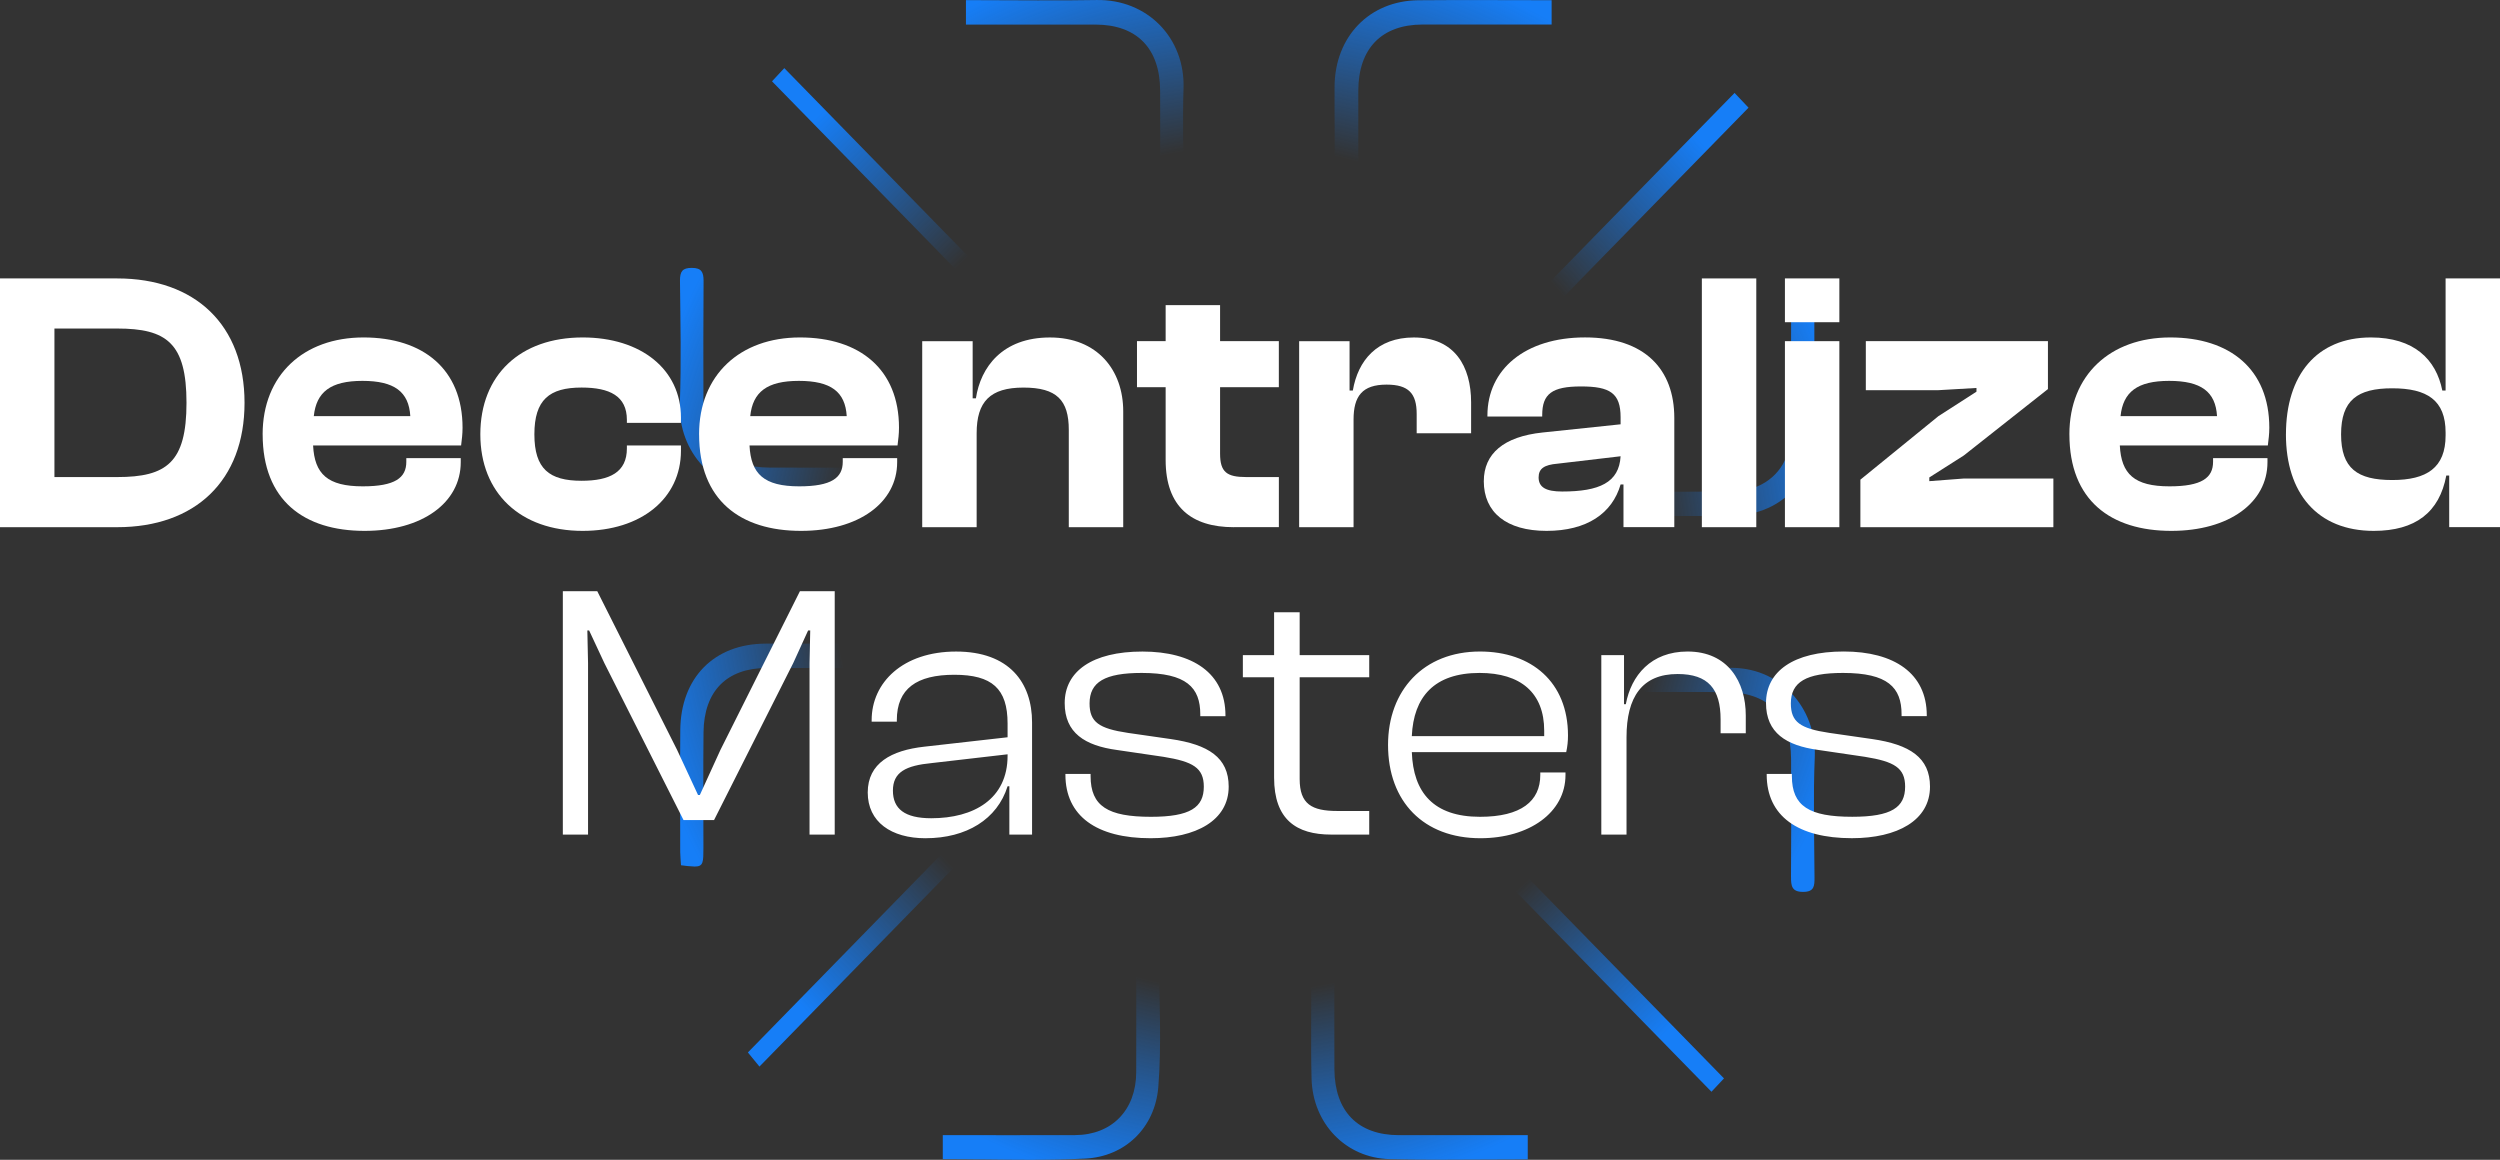 <svg width="97" height="45" viewBox="0 0 97 45" fill="none" xmlns="http://www.w3.org/2000/svg">
<rect x="0" y="0" width="97" height="45" fill="#333333" stroke="none"/>
<g clip-path="url(#clip0_1476_548)">
<path d="M36.58 44.973V44.044H37.109C38.642 44.044 40.179 44.047 41.715 44.042C43.142 44.036 44.081 43.07 44.085 41.602C44.092 40.067 44.085 38.529 44.085 36.912C44.416 36.997 44.698 37.072 44.973 37.141C44.973 38.847 45.077 40.523 44.942 42.179C44.813 43.761 43.65 44.875 42.115 44.952C41.394 44.989 40.673 45 39.949 45C38.83 45 37.71 44.973 36.579 44.973H36.58ZM53.912 44.973C52.214 44.928 50.937 43.594 50.889 41.858C50.852 40.486 50.889 39.112 50.871 37.736C50.863 37.069 51.393 37.333 51.742 37.136C51.755 37.366 51.773 37.537 51.773 37.71C51.775 38.97 51.768 40.227 51.775 41.487C51.786 43.123 52.688 44.042 54.277 44.044H59.277V44.984C58.173 44.984 57.081 44.997 55.998 44.997C55.3 44.997 54.605 44.992 53.912 44.973V44.973ZM58.072 33.831C58.211 33.7 58.419 33.508 58.591 33.345C61.392 36.213 64.147 39.031 66.891 41.842C66.739 42.002 66.555 42.203 66.405 42.36C63.635 39.525 60.875 36.698 58.072 33.831ZM29.018 40.835C31.727 38.059 34.504 35.216 37.294 32.36C37.414 32.501 37.604 32.72 37.758 32.897C34.978 35.745 32.214 38.574 29.467 41.383C29.318 41.201 29.143 40.99 29.018 40.835ZM69.491 34.017C69.502 32.493 69.503 30.97 69.494 29.45C69.483 27.738 68.613 26.861 66.938 26.852C65.672 26.846 64.41 26.849 63.146 26.849H62.54C62.623 25.926 62.623 25.923 63.419 25.923C64.616 25.923 65.819 25.966 67.017 25.915C69.053 25.827 70.489 27.464 70.413 29.375C70.348 30.926 70.395 32.485 70.403 34.041C70.403 34.359 70.404 34.605 69.966 34.605H69.957C69.514 34.605 69.49 34.365 69.492 34.017H69.491ZM26.423 33.571C26.412 33.408 26.395 33.234 26.392 33.061C26.392 31.492 26.383 29.92 26.395 28.347C26.404 26.302 27.708 24.978 29.705 24.973C30.839 24.97 31.973 24.973 33.108 24.973C33.685 24.973 33.988 25.288 34.016 25.918H29.751C28.202 25.92 27.315 26.812 27.297 28.408C27.28 29.898 27.293 31.388 27.293 32.877C27.292 33.464 27.292 33.622 26.952 33.622C26.774 33.615 26.598 33.598 26.423 33.572V33.571ZM63.069 20.018C63.015 20.01 62.963 19.998 62.91 19.983C62.853 19.718 62.792 19.425 62.717 19.078C63.993 19.078 65.221 19.085 66.45 19.072C66.926 19.066 67.417 19.082 67.877 18.973C68.771 18.754 69.422 17.983 69.451 17.04C69.507 15.404 69.487 13.768 69.496 12.131C69.499 11.325 69.496 11.325 70.368 11.415C70.377 11.6 70.395 11.76 70.395 11.917C70.399 13.49 70.403 15.062 70.395 16.631C70.386 18.705 69.083 20.019 67.049 20.022C65.724 20.022 64.397 20.02 63.069 20.017L63.069 20.018ZM26.378 15.653C26.438 14.068 26.399 12.477 26.383 10.888C26.382 10.536 26.475 10.392 26.843 10.394C27.213 10.394 27.299 10.552 27.299 10.899C27.286 12.436 27.29 13.977 27.293 15.514C27.299 17.257 28.163 18.138 29.869 18.143C31.131 18.149 32.393 18.143 33.658 18.143H34.257C34.177 18.761 33.876 19.07 33.353 19.07C32.946 19.07 32.541 19.067 32.135 19.062C31.326 19.056 30.516 19.048 29.706 19.078C29.665 19.08 29.625 19.08 29.584 19.08C27.734 19.08 26.309 17.544 26.378 15.653ZM59.016 12.085C61.794 9.241 64.556 6.415 67.301 3.606C67.476 3.791 67.674 3.999 67.843 4.178C65.097 6.989 62.328 9.823 59.536 12.68C59.374 12.493 59.184 12.276 59.016 12.085ZM29.954 3.155C30.081 3.016 30.278 2.808 30.431 2.643C33.186 5.462 35.954 8.296 38.736 11.145C38.573 11.303 38.374 11.487 38.228 11.625C35.45 8.78 32.693 5.956 29.954 3.155H29.954ZM52.373 8.014C51.886 7.966 51.746 7.712 51.763 7.202C51.81 5.928 51.773 4.65 51.781 3.371C51.789 1.423 53.132 0.027 55.036 0.01C56.748 -0.006 58.458 0.008 60.203 0.008V0.952H55.191C53.605 0.955 52.705 1.884 52.702 3.52V8.071C52.531 8.042 52.451 8.021 52.374 8.013L52.373 8.014ZM45.015 7.234C45.015 5.99 45.022 4.746 45.013 3.503C45.002 1.866 44.1 0.956 42.503 0.954H37.479V0.006H37.943C39.477 0.006 41.013 0.03 42.547 0.001C44.507 -0.034 45.99 1.463 45.921 3.442C45.881 4.584 45.922 5.732 45.912 6.877C45.902 7.694 46.104 7.68 45.015 7.806V7.235V7.234Z" fill="url(#paint0_radial_1476_548)"/>
<path d="M22.816 32.382V25.73L22.789 24.462H22.858L23.45 25.73L26.521 31.819H27.705L30.776 25.73L31.355 24.462H31.437L31.41 25.73V32.382H32.387V22.939H31.037L27.952 29.098L27.154 30.846H27.084L26.272 29.098L23.174 22.939H21.838V32.382H22.816H22.816ZM35.913 32.523C37.496 32.523 38.694 31.79 39.094 30.508H39.163V32.382H40.044V28.028C40.044 26.491 39.163 25.28 37.097 25.28C35.032 25.28 33.82 26.478 33.82 27.943V28H34.797V27.943C34.797 26.717 35.569 26.181 37.028 26.181C38.488 26.181 39.094 26.717 39.094 28.07V28.606L35.857 28.972C34.59 29.113 33.668 29.607 33.668 30.748C33.668 31.89 34.577 32.524 35.913 32.524V32.523ZM34.645 30.677C34.645 29.958 35.141 29.704 36.16 29.606L39.094 29.267V29.324C39.094 31.001 37.785 31.748 36.133 31.748C35.1 31.748 34.645 31.381 34.645 30.676V30.677ZM44.643 32.523C46.406 32.523 47.673 31.832 47.673 30.522C47.673 29.394 46.888 28.887 45.428 28.676L43.762 28.436C42.633 28.267 42.275 28.013 42.275 27.294C42.275 26.463 42.867 26.11 44.299 26.11C46.034 26.11 46.571 26.674 46.571 27.717V27.788H47.548V27.76C47.548 26.125 46.281 25.28 44.326 25.28C42.371 25.28 41.31 26.054 41.31 27.281C41.31 28.436 42.095 28.93 43.335 29.099L45.152 29.366C46.281 29.55 46.708 29.789 46.708 30.522C46.708 31.325 46.185 31.692 44.656 31.692C42.99 31.692 42.315 31.283 42.315 30.113V30.029H41.338V30.056C41.338 31.663 42.549 32.523 44.642 32.523H44.643ZM53.126 32.382V31.466H51.886C50.895 31.466 50.427 31.198 50.427 30.226V26.279H53.126V25.42H50.427V23.756H49.435V25.42H48.223V26.279H49.435V30.169C49.435 31.804 50.303 32.382 51.652 32.382H53.126ZM57.436 32.523C59.337 32.523 60.741 31.523 60.741 30.071V29.972H59.763V30.071C59.763 31.085 59.02 31.692 57.423 31.692C55.619 31.692 54.833 30.748 54.779 29.183H60.769C60.816 28.97 60.839 28.753 60.838 28.535C60.838 26.463 59.419 25.279 57.423 25.279C55.233 25.279 53.856 26.787 53.856 28.901C53.856 31.114 55.247 32.523 57.436 32.523ZM57.409 26.11C59.006 26.11 59.915 26.885 59.915 28.351V28.562H54.778C54.847 27.04 55.645 26.11 57.409 26.11ZM63.109 32.382V28.605C63.109 27.04 63.715 26.152 65.092 26.152C66.277 26.152 66.759 26.73 66.759 27.914V28.45H67.736V27.759C67.736 26.462 67.048 25.279 65.477 25.279C64.059 25.279 63.288 26.209 63.082 27.323H63.012V25.42H62.131V32.382H63.109L63.109 32.382ZM71.853 32.522C73.616 32.522 74.884 31.832 74.884 30.521C74.884 29.394 74.098 28.887 72.639 28.675L70.972 28.435C69.844 28.266 69.485 28.013 69.485 27.294C69.485 26.462 70.078 26.11 71.51 26.11C73.245 26.11 73.781 26.673 73.781 27.716V27.787H74.759V27.759C74.759 26.125 73.492 25.278 71.536 25.278C69.581 25.278 68.521 26.053 68.521 27.279C68.521 28.435 69.306 28.928 70.545 29.097L72.362 29.365C73.492 29.549 73.919 29.788 73.919 30.521C73.919 31.324 73.395 31.691 71.866 31.691C70.2 31.691 69.525 31.282 69.525 30.112V30.028H68.548V30.056C68.548 31.663 69.759 32.522 71.852 32.522H71.853Z" fill="white"/>
<path d="M0 20.455V10.803H4.546C7.573 10.803 9.488 12.604 9.488 15.629C9.488 18.654 7.573 20.455 4.546 20.455H0ZM2.112 12.747V18.51H4.547C6.462 18.51 7.236 17.948 7.236 15.628C7.236 13.309 6.462 12.747 4.547 12.747H2.112V12.747Z" fill="white"/>
<path d="M10.19 16.853C10.19 14.548 11.781 13.093 14.104 13.093C16.427 13.093 17.947 14.332 17.947 16.594C17.947 16.853 17.919 17.041 17.891 17.285H12.148C12.204 18.394 12.711 18.87 14.076 18.87C15.329 18.87 15.765 18.538 15.765 17.919V17.775H17.877V17.933C17.877 19.504 16.385 20.598 14.146 20.598C11.796 20.598 10.191 19.417 10.191 16.852L10.19 16.853ZM12.175 16.147H15.92C15.863 15.197 15.3 14.778 14.062 14.778C12.823 14.778 12.274 15.211 12.175 16.147Z" fill="white"/>
<path d="M18.637 16.853C18.637 14.548 20.185 13.093 22.607 13.093C24.873 13.093 26.421 14.332 26.421 16.205V16.406H24.323V16.291C24.323 15.369 23.662 15.037 22.564 15.037C21.312 15.037 20.734 15.513 20.734 16.853C20.734 18.193 21.312 18.654 22.564 18.654C23.662 18.654 24.323 18.322 24.323 17.4V17.285H26.421V17.487C26.421 19.345 24.873 20.598 22.607 20.598C20.186 20.598 18.637 19.129 18.637 16.852V16.853Z" fill="white"/>
<path d="M27.124 16.853C27.124 14.548 28.715 13.093 31.038 13.093C33.36 13.093 34.881 14.332 34.881 16.594C34.881 16.853 34.853 17.041 34.824 17.285H29.081C29.137 18.394 29.644 18.87 31.01 18.87C32.262 18.87 32.699 18.538 32.699 17.919V17.775H34.81V17.933C34.81 19.504 33.318 20.598 31.08 20.598C28.73 20.598 27.125 19.417 27.125 16.852L27.124 16.853ZM29.109 16.147H32.853C32.797 15.197 32.234 14.778 30.995 14.778C29.756 14.778 29.207 15.211 29.109 16.147Z" fill="white"/>
<path d="M35.782 20.455V13.238H37.739V15.456H37.865C38.048 14.246 38.893 13.094 40.737 13.094C42.582 13.094 43.581 14.361 43.581 15.96V20.455H41.469V16.68C41.469 15.528 41.005 15.038 39.71 15.038C38.415 15.038 37.894 15.585 37.894 16.81V20.455H35.782Z" fill="white"/>
<path d="M47.873 20.455C46.226 20.455 45.227 19.663 45.227 17.847V15.023H44.115V13.237H45.227V11.839H47.339V13.237H49.619V15.023H47.339V17.602C47.339 18.322 47.606 18.51 48.352 18.51H49.62V20.454H47.874L47.873 20.455Z" fill="white"/>
<path d="M50.407 20.455V13.238H52.363V15.153H52.49C52.687 13.986 53.433 13.094 54.855 13.094C56.431 13.094 57.079 14.203 57.079 15.614V16.81H54.967V16.061C54.967 15.269 54.657 14.923 53.799 14.923C52.856 14.923 52.518 15.37 52.518 16.278V20.456H50.406L50.407 20.455Z" fill="white"/>
<path d="M57.572 18.668C57.572 17.602 58.346 16.939 59.852 16.781L62.879 16.463V16.19C62.879 15.254 62.47 14.994 61.344 14.994C60.218 14.994 59.838 15.282 59.838 16.104V16.161H57.712V16.118C57.712 14.332 59.177 13.092 61.499 13.092C63.822 13.092 64.963 14.332 64.963 16.218V20.454H62.991V18.797H62.879C62.555 19.921 61.57 20.598 60.007 20.598C58.444 20.598 57.571 19.878 57.571 18.668L57.572 18.668ZM60.612 19.071C62.048 19.071 62.822 18.726 62.879 17.703L60.429 17.991C59.922 18.034 59.698 18.178 59.698 18.523C59.698 18.913 59.993 19.071 60.612 19.071V19.071Z" fill="white"/>
<path d="M66.032 20.455V10.803H68.144V20.455H66.032Z" fill="white"/>
<path d="M69.255 12.502V10.802H71.367V12.502H69.255ZM69.255 20.455V13.237H71.367V20.455H69.255Z" fill="white"/>
<path d="M72.183 20.455V18.611L75.209 16.148L76.687 15.197V15.053L75.209 15.139H72.394V13.237H79.46V15.096L76.194 17.674L74.857 18.525V18.669L76.194 18.567H79.671V20.455H72.183Z" fill="white"/>
<path d="M80.292 16.853C80.292 14.548 81.883 13.093 84.205 13.093C86.528 13.093 88.049 14.332 88.049 16.594C88.049 16.853 88.021 17.041 87.992 17.285H82.249C82.305 18.394 82.812 18.87 84.177 18.87C85.43 18.87 85.867 18.538 85.867 17.919V17.775H87.978V17.933C87.978 19.504 86.486 20.598 84.248 20.598C81.897 20.598 80.293 19.417 80.293 16.852L80.292 16.853ZM82.277 16.147H86.021C85.965 15.197 85.402 14.778 84.163 14.778C82.924 14.778 82.375 15.211 82.277 16.147Z" fill="white"/>
<path d="M88.695 16.853C88.695 14.548 89.891 13.093 91.989 13.093C93.664 13.093 94.522 13.943 94.762 15.153H94.889V10.802H97V20.454H95.029V18.452H94.916C94.649 19.878 93.72 20.598 92.101 20.598C89.905 20.598 88.694 19.129 88.694 16.852L88.695 16.853ZM92.819 18.625C94.157 18.625 94.889 18.15 94.889 16.896V16.781C94.889 15.527 94.17 15.066 92.819 15.066C91.468 15.066 90.834 15.527 90.834 16.853C90.834 18.178 91.468 18.625 92.819 18.625Z" fill="white"/>
</g>
<defs>
<radialGradient id="paint0_radial_1476_548" cx="0" cy="0" r="1" gradientUnits="userSpaceOnUse" gradientTransform="translate(48.383 22.084) scale(24.008 24.532)">
<stop stop-color="white" stop-opacity="0"/>
<stop offset="0.67" stop-color="#167EF7" stop-opacity="0"/>
<stop offset="0.83" stop-color="#167EF7" stop-opacity="0.5"/>
<stop offset="1" stop-color="#167EF7"/>
</radialGradient>
<clipPath id="clip0_1476_548">
<rect width="97" height="45" fill="white"/>
</clipPath>
</defs>
</svg>
